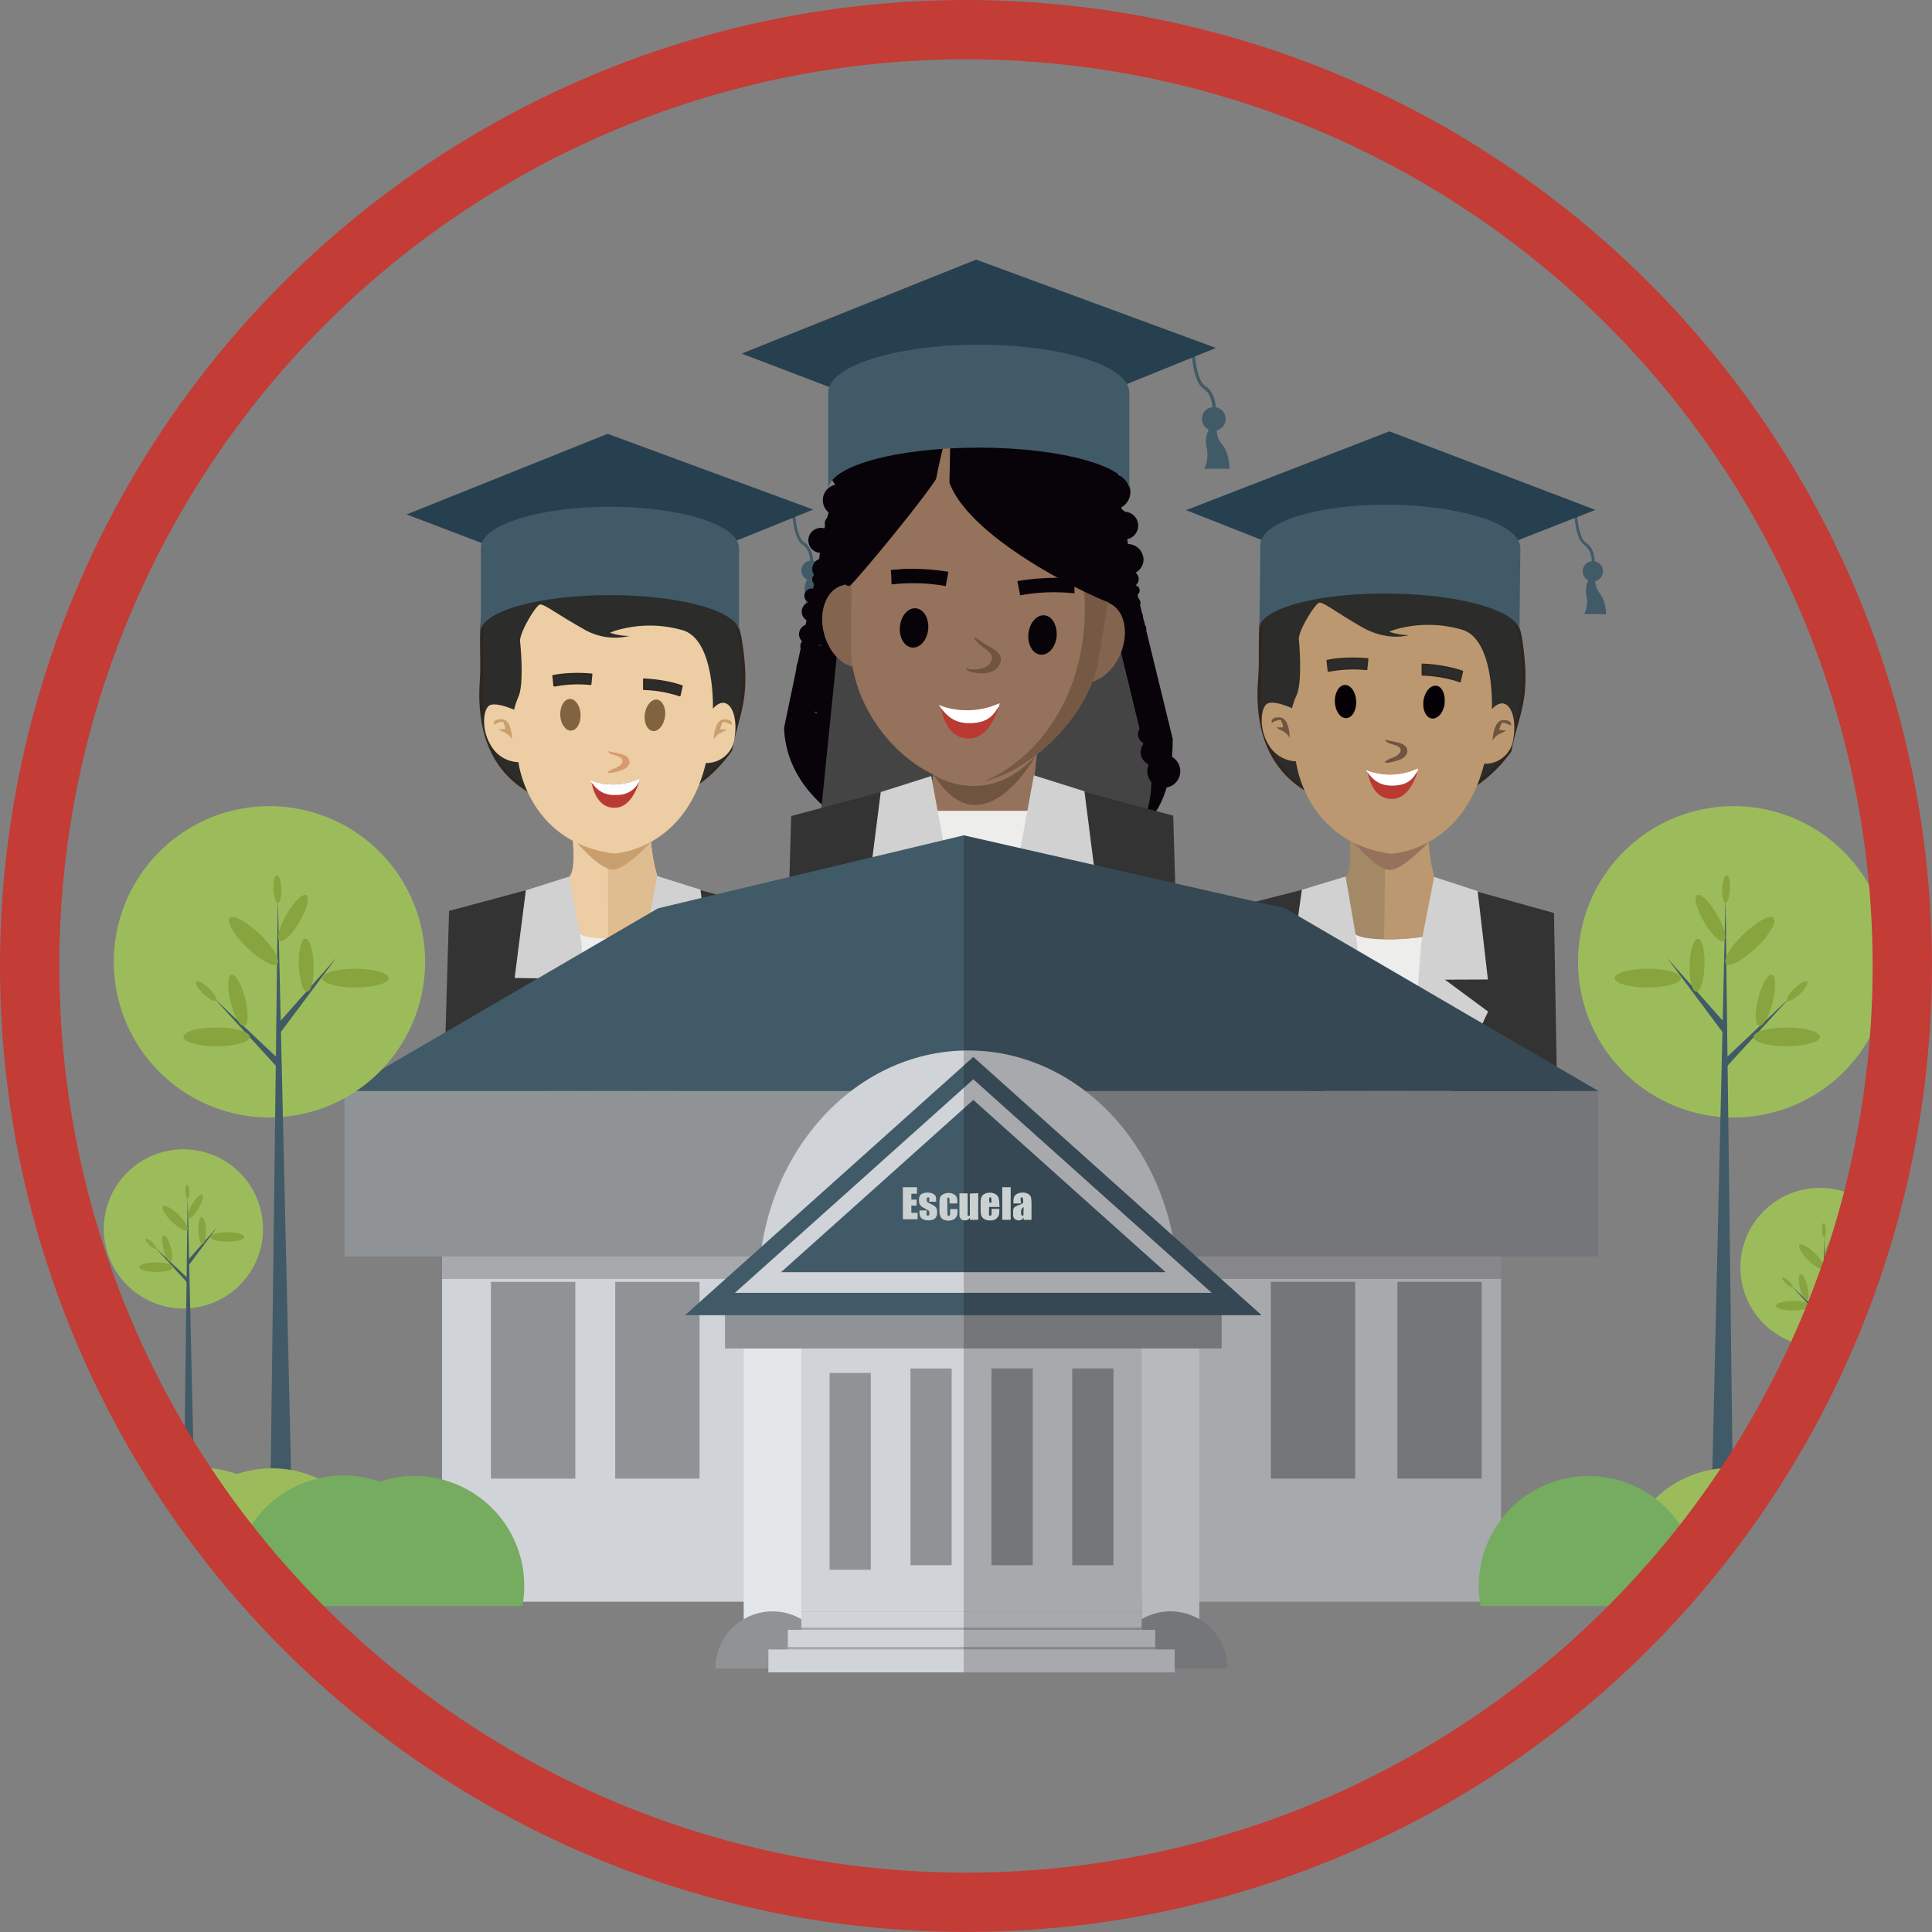 <svg id="Capa_1" data-name="Capa 1" xmlns="http://www.w3.org/2000/svg" xmlns:xlink="http://www.w3.org/1999/xlink" viewBox="0 0 325.81 325.81"><rect x="0" y="0" width="325.81" height="325.81" fill="#808080" stroke="none"/><defs><style>.cls-1,.cls-38{fill:none;}.cls-2{clip-path:url(#clip-path);}.cls-17,.cls-3{fill:#2c2c2b;stroke:#2f2620;}.cls-3,.cls-38{stroke-miterlimit:10;}.cls-3{stroke-width:0.57px;}.cls-10,.cls-18,.cls-19,.cls-20,.cls-3,.cls-4,.cls-5,.cls-6,.cls-7,.cls-8,.cls-9{fill-rule:evenodd;}.cls-4{fill:#ededec;}.cls-5{fill:#333;}.cls-6{fill:#a48966;}.cls-7{fill:#bb986f;}.cls-26,.cls-8{fill:#95725b;}.cls-14,.cls-9{fill:#6f5440;}.cls-10{fill:#d1d1d1;}.cls-11{fill:#415a67;}.cls-12{fill:#27404f;}.cls-13{fill:#040006;}.cls-15{fill:#ba3a33;}.cls-16{fill:#fff;}.cls-17{stroke-linecap:round;stroke-linejoin:round;stroke-width:0.25px;}.cls-18{fill:#edcda4;}.cls-19{fill:#dfbd90;}.cls-20{fill:#c99f6d;}.cls-21{fill:#82633f;}.cls-22{fill:#d69a6d;}.cls-23,.cls-31{fill:#070308;}.cls-24{fill:#444;}.cls-25{fill:#f4ece1;}.cls-27{fill:#83644f;}.cls-28{fill:#b38b4b;}.cls-29{fill:#755944;}.cls-30{fill:#d0d3d7;}.cls-31{opacity:0.2;}.cls-32{fill:#909396;}.cls-33{fill:#e4e7e9;}.cls-34{fill:#cad1d0;}.cls-35{fill:#9cbc5c;}.cls-36{fill:#87a43e;}.cls-37{fill:#75ac60;}.cls-38{stroke:#c33c35;stroke-width:10px;}</style><clipPath id="clip-path" transform="translate(-97.81 -13.05)"><circle class="cls-1" cx="260.71" cy="175.96" r="157.9"/></clipPath></defs><title>educacion</title><g class="cls-2"><g id="Student"><path class="cls-3" d="M352.4,139.69c-4.9,6.74-11.92,9.84-20.88,9.73-14.76-.16-22.44-7.8-21.25-22,.61-7.13-2-18.09,8.59-17.84-.1-6,4.41-5.12,16.09-5.38s18.38,10.67,19.29,16.72c1.56,10.33-.61,12.35-1.84,18.76Z" transform="translate(-97.81 -13.05)"/><polygon class="cls-4" points="223.19 184.14 244.49 184.38 248 153.12 222.94 152.83 223.19 184.14"/><polygon class="cls-5" points="249.06 150.34 262.06 153.97 262.59 184.08 237.74 184.3 242.19 165.63 249.06 150.34"/><polygon class="cls-5" points="219.54 150.06 206.47 153.41 205.25 183.48 230.2 184.22 226.23 165.58 219.54 150.06"/><path class="cls-6" d="M325.35,154.13s.63,5.68-.63,6.73c0,0,.5,7.54,1.21,9.29s8.59,1.43,12,.85c0,0,1.81-9.25,1.69-10.06a31,31,0,0,1-1-6.08l-4.89-.42Z" transform="translate(-97.81 -13.05)"/><path class="cls-7" d="M331.22,171.45A41.07,41.07,0,0,0,338,171s1.81-9.25,1.69-10.06a28.38,28.38,0,0,1-.93-5.83l-5-.67-2.32-.09Z" transform="translate(-97.81 -13.05)"/><path class="cls-8" d="M326.18,155.19s4,4.82,6.19,4.57,6.35-4.65,6.35-4.65l-3.53-1-7.24-.46Z" transform="translate(-97.81 -13.05)"/><path class="cls-7" d="M316.35,141.38s1.46,13.64,16,15.64c0,0,12-.29,15.75-15.17a4.79,4.79,0,0,0,4.92-4.21c.75-4.41-1.16-7.68-3.62-5,0,0,.51-11.62-4.94-13.37a20.24,20.24,0,0,0-11.57,0l-.82.31a10.58,10.58,0,0,0,3.3.58s-3.53,1.15-7.95-1.39-6.44-4.23-7.14-4.08-3.58,4.78-3.43,6.24.52,7.08-.31,9.18a13.19,13.19,0,0,0-.84,2.37s-3.21-1.47-4.25-.72-1.4,4.23.36,7a5.62,5.62,0,0,0,4.49,2.68Z" transform="translate(-97.81 -13.05)"/><path class="cls-9" d="M349.52,137.89s.09-3.32,1.75-3.39,1.34.93,1.34.93-1.21-.71-1.59-.42c-.07.32-.53,1.12-.24,1.15s1,.05,1,.05a2.65,2.65,0,0,1-.92.53,2.66,2.66,0,0,0-1.32,1.15Z" transform="translate(-97.81 -13.05)"/><path class="cls-9" d="M315.3,137.45s0-3.32-1.67-3.42-1.36.91-1.36.91,1.22-.7,1.6-.4c.06.33.5,1.15.21,1.17s-1,0-1,0a2.62,2.62,0,0,0,.91.55,2.77,2.77,0,0,1,1.28,1.18Z" transform="translate(-97.81 -13.05)"/><polygon class="cls-10" points="226.92 147.81 219.54 150.06 217.47 164.92 223.1 165.06 224.72 165.11 217.31 170.32 223.4 184.14 230.2 184.22 228.85 159.03 226.92 147.81"/><polygon class="cls-10" points="241.85 147.88 249.19 150.28 250.92 165.18 243.67 165.21 250.95 170.59 244.49 184.38 237.74 184.3 239.68 159.04 241.85 147.88"/><g id="Hat"><path class="cls-11" d="M368.65,116.64a6.24,6.24,0,0,0-1.09-3.6,3.12,3.12,0,0,1-.71-2,1.71,1.71,0,1,0-1.17-.12,3.75,3.75,0,0,0-.35,2.49,5,5,0,0,1-.35,3.19Z" transform="translate(-97.81 -13.05)"/><path class="cls-11" d="M366.73,108.34l-.46,0s.19-2.41-1.31-3.4c-1.71-1.13-1.73-6.45-1.73-6.67h.46c0,1.46.28,5.45,1.53,6.28C367,105.65,366.74,108.23,366.73,108.34Z" transform="translate(-97.81 -13.05)"/><polygon class="cls-12" points="234.38 99.58 200.02 86.03 234.31 72.74 269.05 85.99 234.38 99.58"/><path class="cls-11" d="M310.21,119.19v0Z" transform="translate(-97.81 -13.05)"/><path class="cls-11" d="M354.18,105.39c0-3.85-9.73-7.08-21.83-7.22s-21.94,2.87-22,6.73c0,0,0,.07,0,.11h0l-.15,14.07c0-3.41,9.87-6.06,22-5.93s21.88,3,21.84,6.43a.31.31,0,0,1,0,.1h0v.6h0l.16-14.77h0S354.18,105.43,354.18,105.39Z" transform="translate(-97.81 -13.05)"/></g></g><path class="cls-13" d="M322.92,131.45c.07,1.55.94,2.76,1.93,2.71s1.74-1.33,1.67-2.88-.94-2.76-1.93-2.72S322.85,129.9,322.92,131.45Z" transform="translate(-97.81 -13.05)"/><path class="cls-13" d="M337.86,131.22c-.2,1.53.43,2.88,1.41,3s2-1,2.16-2.53-.42-2.88-1.4-3S338.07,129.68,337.86,131.22Z" transform="translate(-97.81 -13.05)"/><path class="cls-14" d="M331.37,137.8l2.07.44c1,.22,1.95.75,1.64,1.84a2.11,2.11,0,0,1-1,1c-.88.38-2.48.76-2.77.51.65-.67,1.25-.6,2-1.07a1.79,1.79,0,0,0,.68-.76c.14-.49-.25-.8-.78-1S331.6,138.39,331.37,137.8Z" transform="translate(-97.81 -13.05)"/><path class="cls-15" d="M332.35,143.68a11.22,11.22,0,0,1-3.92-.67h-.05c.75,3.88,2.56,4.88,4.41,4.76,3.12-.21,4.23-5.14,4.23-5.14h-.08A11.41,11.41,0,0,1,332.35,143.68Z" transform="translate(-97.81 -13.05)"/><path class="cls-16" d="M332.35,143.68a11.34,11.34,0,0,1-4.11-.74h-.08c1.13,1.55,2.26,2.8,5,2.57,2.46-.19,3-1.42,3.73-2.42.07-.28.1-.45.1-.45h-.09A11.35,11.35,0,0,1,332.35,143.68Z" transform="translate(-97.81 -13.05)"/><path class="cls-17" d="M321.73,124.44l0,.57-.09-.57h0l.1,0h0l.37-.08h0c.32-.06.76-.13,1.34-.19h0a27.93,27.93,0,0,1,5,0h0l-.18,1.77a21.68,21.68,0,0,0-6.23.25h0l-.22,0h0l-.18-1.76Z" transform="translate(-97.81 -13.05)"/><path class="cls-17" d="M344.38,126.24l-.12.55.16-.54h0l-.09,0h0l-.36-.13h0c-.31-.1-.74-.23-1.3-.36h0a26.43,26.43,0,0,0-5-.68h0l0,1.78a22.13,22.13,0,0,1,6.15,1.06h0l.21.08h0l.39-1.72Z" transform="translate(-97.81 -13.05)"/><g id="Student-2" data-name="Student"><path class="cls-3" d="M221,139.53c-4.79,6.75-11.72,9.9-20.63,9.9-14.67,0-22.38-7.5-21.36-21.6.53-7.09-2.22-18,8.33-17.83-.16-5.93,4.32-5.13,15.93-5.52s18.38,10.39,19.35,16.39c1.66,10.25-.47,12.27-1.62,18.66Z" transform="translate(-97.81 -13.05)"/><polygon class="cls-4" points="92.7 183.96 113.85 183.96 116.98 152.86 92.08 152.86 92.7 183.96"/><polygon class="cls-5" points="118.02 150.09 130.96 153.55 131.83 183.46 107.14 183.96 111.35 165.36 118.02 150.09"/><polygon class="cls-5" points="88.68 150.14 75.73 153.61 74.86 183.51 99.65 183.96 95.49 165.48 88.68 150.14"/><path class="cls-18" d="M194.34,154.18s.68,5.64-.55,6.7c0,0,.57,7.48,1.3,9.21s8.55,1.32,12,.71c0,0,1.69-9.22,1.57-10a30.39,30.39,0,0,1-1.09-6l-4.87-.37Z" transform="translate(-97.81 -13.05)"/><path class="cls-19" d="M200.36,171.32a39.69,39.69,0,0,0,6.69-.52s1.69-9.22,1.57-10a28.15,28.15,0,0,1-1-5.77l-5-.62-2.3-.06Z" transform="translate(-97.81 -13.05)"/><path class="cls-20" d="M195.17,155.23s4,4.73,6.2,4.47,6.25-4.69,6.25-4.69l-3.51-1-7.2-.36Z" transform="translate(-97.81 -13.05)"/><path class="cls-18" d="M185.24,141.61s1.61,13.54,16.13,15.37c0,0,11.94-.43,15.48-15.26a4.76,4.76,0,0,0,4.84-4.23c.7-4.4-1.25-7.63-3.66-4.93,0,0,.38-11.56-5.06-13.22a20.08,20.08,0,0,0-11.49.1l-.81.32a10.83,10.83,0,0,0,3.28.54A10.42,10.42,0,0,1,196,119c-4.4-2.47-6.45-4.14-7.14-4s-3.5,4.79-3.34,6.25.59,7-.21,9.12a13.25,13.25,0,0,0-.8,2.37s-3.21-1.43-4.23-.68-1.34,4.22.44,6.91a5.54,5.54,0,0,0,4.48,2.61Z" transform="translate(-97.81 -13.05)"/><path class="cls-20" d="M218.17,137.78s.05-3.31,1.69-3.4,1.35.92,1.35.92-1.22-.69-1.6-.4c-.05.31-.5,1.12-.21,1.14s1,0,1,0a2.9,2.9,0,0,1-.92.54,2.59,2.59,0,0,0-1.29,1.16Z" transform="translate(-97.81 -13.05)"/><path class="cls-20" d="M184.16,137.72s0-3.3-1.69-3.37-1.35.91-1.35.91,1.21-.7,1.59-.41c.06.32.51,1.13.22,1.15s-1,0-1,0a2.65,2.65,0,0,0,.92.54,2.73,2.73,0,0,1,1.28,1.15Z" transform="translate(-97.81 -13.05)"/><polygon class="cls-10" points="95.98 147.83 88.68 150.14 86.79 164.92 92.39 165.01 93.99 165.03 86.69 170.3 92.9 183.96 99.65 183.96 98.03 158.95 95.98 147.83"/><polygon class="cls-10" points="110.82 147.73 118.13 150.03 120.02 164.81 112.81 164.92 120.12 170.19 113.85 183.96 107.14 183.96 108.78 158.84 110.82 147.73"/><g id="Hat-2" data-name="Hat"><path class="cls-11" d="M236.93,116.45a6.22,6.22,0,0,0-1.12-3.56,3.1,3.1,0,0,1-.73-2,1.68,1.68,0,1,0-1.17-.1,3.77,3.77,0,0,0-.32,2.47,4.93,4.93,0,0,1-.31,3.18Z" transform="translate(-97.81 -13.05)"/><path class="cls-11" d="M234.93,108.23l-.46,0s.16-2.4-1.34-3.36c-1.71-1.11-1.8-6.39-1.8-6.61h.47c0,1.46.34,5.42,1.59,6.23C235.12,105.55,234.94,108.12,234.93,108.23Z" transform="translate(-97.81 -13.05)"/><polygon class="cls-12" points="102.85 99.82 68.57 86.75 102.47 73.16 137.14 85.93 102.85 99.82"/><path class="cls-11" d="M178.9,119.64v0Z" transform="translate(-97.81 -13.05)"/><path class="cls-11" d="M222.43,105.44c0-3.83-9.75-6.93-21.77-6.93s-21.76,3.1-21.76,6.93v.11h0v14c0-3.39,9.74-6.14,21.76-6.14s21.77,2.75,21.77,6.14c0,0,0,.07,0,.11h0v.58h0V105.55h0S222.43,105.48,222.43,105.44Z" transform="translate(-97.81 -13.05)"/></g></g><path class="cls-21" d="M192.29,133.68c.07,1.47.89,2.63,1.84,2.58s1.66-1.27,1.59-2.75-.89-2.64-1.84-2.59S192.22,132.2,192.29,133.68Z" transform="translate(-97.81 -13.05)"/><path class="cls-21" d="M206.55,133.45c-.2,1.46.4,2.75,1.35,2.88s1.86-1,2.06-2.42-.4-2.75-1.34-2.88S206.75,132,206.55,133.45Z" transform="translate(-97.81 -13.05)"/><path class="cls-22" d="M200.35,139.74l2,.41c.92.21,1.86.72,1.56,1.76a2,2,0,0,1-1,.92c-.84.36-2.37.72-2.65.48.63-.63,1.2-.57,1.86-1a1.58,1.58,0,0,0,.65-.73c.14-.47-.23-.77-.74-1S200.57,140.3,200.35,139.74Z" transform="translate(-97.81 -13.05)"/><path class="cls-15" d="M201.28,145.35a10.64,10.64,0,0,1-3.73-.64h-.05c.72,3.72,2.44,4.67,4.2,4.55,3-.2,4.05-4.91,4.05-4.91h-.09A10.64,10.64,0,0,1,201.28,145.35Z" transform="translate(-97.81 -13.05)"/><path class="cls-16" d="M201.28,145.35a10.81,10.81,0,0,1-3.92-.71h-.08c1.08,1.48,2.16,2.67,4.79,2.46a4,4,0,0,0,3.56-2.32c.07-.26.1-.42.1-.42h-.09A10.74,10.74,0,0,1,201.28,145.35Z" transform="translate(-97.81 -13.05)"/><path class="cls-17" d="M191.15,127l0,.55-.08-.54h0l.1,0h0l.35-.07h0c.3-.06.73-.12,1.28-.18h0a25.44,25.44,0,0,1,4.79,0h0l-.17,1.69a20.37,20.37,0,0,0-5.95.24h0l-.22,0h0l-.16-1.68Z" transform="translate(-97.81 -13.05)"/><path class="cls-17" d="M212.77,128.7l-.12.53.16-.52h0l-.09,0h0l-.34-.12h0c-.29-.09-.7-.22-1.25-.35h0a26,26,0,0,0-4.75-.65h0l0,1.7a20.86,20.86,0,0,1,5.86,1h0l.21.07h0l.37-1.64Z" transform="translate(-97.81 -13.05)"/><path class="cls-23" d="M295.58,137.69c-.09,19.91-13,19.13-30.55,19.06l-7,.39c-8.15.38-27.42-6.28-28-21.34l5.85-28c2.47-20.46,10.84-19.42,28.36-19.35l1.57-.32c17.52.07,20,1.18,23.23,22.74Z" transform="translate(-97.81 -13.05)"/><path class="cls-24" d="M292,144.26c-.07,16.8-14.94,12.22-29.72,12.16h-5.94c-6.89.32-20.71,17.47-21.21,4.76l4.93-48.77C242.19,95.14,249.25,96,264,96.08l1.33-.27c14.78.06,16.89,1,19.58,19.19Z" transform="translate(-97.81 -13.05)"/><path class="cls-25" d="M235.68,133.35a1.19,1.19,0,0,0-.55-.28A2.59,2.59,0,0,0,235.68,133.35Z" transform="translate(-97.81 -13.05)"/><path class="cls-26" d="M254,151.25c.45,1.43,7.58,1.83,7.58,1.83,4.53.56,9.85,1.18,9.73-.06l1.85-17.37c.51-4.08-2.75-7.85-7.27-8.41h0c-4.51-.55-8.6,2.31-9.11,6.39Z" transform="translate(-97.81 -13.05)"/><path class="cls-23" d="M235.24,125.65a1.56,1.56,0,1,1-1.56-1.55A1.56,1.56,0,0,1,235.24,125.65Z" transform="translate(-97.81 -13.05)"/><path class="cls-23" d="M235.9,128.1a1.56,1.56,0,0,1-3.11,0,1.56,1.56,0,1,1,3.11,0Z" transform="translate(-97.81 -13.05)"/><path class="cls-23" d="M236.13,131.21a2,2,0,1,1-2-2A2,2,0,0,1,236.13,131.21Z" transform="translate(-97.81 -13.05)"/><path class="cls-23" d="M234.79,134.66a1.89,1.89,0,1,1-1.89-1.89A1.89,1.89,0,0,1,234.79,134.66Z" transform="translate(-97.81 -13.05)"/><path class="cls-23" d="M235.24,139.22a2,2,0,1,1-2-2A2,2,0,0,1,235.24,139.22Z" transform="translate(-97.81 -13.05)"/><polygon class="cls-4" points="153.21 173.01 177.89 173.01 181.54 136.74 152.5 136.74 153.21 173.01"/><polygon class="cls-5" points="182.75 133.51 197.85 137.55 198.86 172.42 170.07 173.01 174.98 151.32 182.75 133.51"/><polygon class="cls-5" points="148.53 133.57 133.43 137.62 132.41 172.49 161.32 173.01 156.48 151.46 148.53 133.57"/><polygon class="cls-10" points="157.04 130.87 148.53 133.57 146.33 150.81 152.85 150.91 154.73 150.94 146.21 157.08 153.45 173.01 161.32 173.01 159.43 143.84 157.04 130.87"/><polygon class="cls-10" points="174.35 130.75 182.88 133.44 185.08 150.68 176.68 150.81 185.19 156.95 177.89 173.01 170.07 173.01 171.97 143.72 174.35 130.75"/><path class="cls-9" d="M255.33,143.77s8.82,5.8,17.13-3.27C272.46,140.5,263.52,156.75,255.33,143.77Z" transform="translate(-97.81 -13.05)"/><path class="cls-27" d="M277.37,119.4c-1.56,3.63-.7,7.45,1.9,8.53s6-1,7.5-4.62.68-7.45-1.91-8.53S278.91,115.77,277.37,119.4Z" transform="translate(-97.81 -13.05)"/><path class="cls-23" d="M291.13,119.07a.87.87,0,1,1-.87-.87A.87.87,0,0,1,291.13,119.07Z" transform="translate(-97.81 -13.05)"/><path class="cls-23" d="M291,123a.7.7,0,1,1-.7-.69A.7.7,0,0,1,291,123Z" transform="translate(-97.81 -13.05)"/><path class="cls-23" d="M291.35,124.12a.8.8,0,0,1-.8.8.8.8,0,1,1,0-1.6A.8.8,0,0,1,291.35,124.12Z" transform="translate(-97.81 -13.05)"/><path class="cls-23" d="M291.41,125.68a1,1,0,1,1-1-1A1,1,0,0,1,291.41,125.68Z" transform="translate(-97.81 -13.05)"/><path class="cls-23" d="M291.85,126.9a.81.81,0,1,1-.81-.81A.81.81,0,0,1,291.85,126.9Z" transform="translate(-97.81 -13.05)"/><path class="cls-23" d="M291.57,128.46a.81.81,0,1,1-.8-.81A.81.81,0,0,1,291.57,128.46Z" transform="translate(-97.81 -13.05)"/><path class="cls-23" d="M292.46,130.63a1.09,1.09,0,1,1-1.08-1.08A1.08,1.08,0,0,1,292.46,130.63Z" transform="translate(-97.81 -13.05)"/><path class="cls-23" d="M294.4,133.55a2.34,2.34,0,1,1-2.33-2.34A2.33,2.33,0,0,1,294.4,133.55Z" transform="translate(-97.81 -13.05)"/><path class="cls-23" d="M293.07,136.89a1.67,1.67,0,1,1-1.66-1.68A1.67,1.67,0,0,1,293.07,136.89Z" transform="translate(-97.81 -13.05)"/><path class="cls-23" d="M294.63,139.89a2.23,2.23,0,1,1-2.23-2.23A2.22,2.22,0,0,1,294.63,139.89Z" transform="translate(-97.81 -13.05)"/><path class="cls-23" d="M296.85,143.11a2.78,2.78,0,1,1-2.77-2.78A2.77,2.77,0,0,1,296.85,143.11Z" transform="translate(-97.81 -13.05)"/><path class="cls-25" d="M236.41,121.77a6.64,6.64,0,0,0-.63.21A2,2,0,0,0,236.41,121.77Z" transform="translate(-97.81 -13.05)"/><path class="cls-28" d="M241.94,109.82a7.35,7.35,0,0,1,.51-1A4.17,4.17,0,0,1,241.94,109.82Z" transform="translate(-97.81 -13.05)"/><path class="cls-27" d="M246.66,117.31c1,3.81-.36,7.48-3.1,8.2s-5.75-1.76-6.77-5.56.37-7.47,3.1-8.19S245.65,113.52,246.66,117.31Z" transform="translate(-97.81 -13.05)"/><path class="cls-26" d="M282.73,125.6c-2.5,10.39-14.37,20.08-22.16,19.43h0c-7.53-.11-18-9.27-19.22-21.21l.09-24.89c.8-11.71,10.63-17.2,22.2-16.41h0c11.57.79,23.76,8.24,23,20Z" transform="translate(-97.81 -13.05)"/><path class="cls-29" d="M265.07,82.66a12.5,12.5,0,0,1,1.23,6.26c0,.1,0,.2,0,.3a7.25,7.25,0,0,1,.75.47c6.09,4.35,10.58,9.78,12.57,17.13a36.76,36.76,0,0,1,.1,17.75c-1.93,8.65-7.89,16.9-15.9,20.2,7.5-1.63,16.78-10.13,19-19.17l3.87-23.13C287.36,91.24,276.2,83.94,265.07,82.66Z" transform="translate(-97.81 -13.05)"/><path class="cls-23" d="M253.94,93.27l33.65,9.84c-.23-11.09-11-21.19-24.12-21.8s-24.36,7.22-25.78,18.38Z" transform="translate(-97.81 -13.05)"/><path class="cls-23" d="M254.34,119.17c-.18,1.83-1.38,3.21-2.71,3.08s-2.24-1.71-2.06-3.54,1.39-3.21,2.7-3.08S254.52,117.34,254.34,119.17Z" transform="translate(-97.81 -13.05)"/><path class="cls-23" d="M276,120.37c-.18,1.83-1.38,3.2-2.71,3.08s-2.24-1.72-2.05-3.55,1.39-3.2,2.71-3.08S276.13,118.54,276,120.37Z" transform="translate(-97.81 -13.05)"/><path class="cls-23" d="M248.11,109.16l0,.8-.08-.79h.17l.53-.07h0c.46,0,1.09-.1,1.91-.13h0a41.47,41.47,0,0,1,7.1.5h0l-.44,2.42a31,31,0,0,0-8.83-.31h0a2.13,2.13,0,0,1-.32,0h0l-.06-2.44Z" transform="translate(-97.81 -13.05)"/><path class="cls-23" d="M279,110.66v.79l.06-.79h0l-.14,0h0l-.53-.06h0c-.45,0-1.1-.09-1.92-.11h0a40.7,40.7,0,0,0-7.09.56h0l.47,2.4a31.44,31.44,0,0,1,8.83-.37h0a1.48,1.48,0,0,0,.33,0h0l0-2.44Z" transform="translate(-97.81 -13.05)"/><path class="cls-23" d="M257.79,94.07c3.36,10.46,27.06,21,27.75,20.78,1.53-.43,1.59-2.39,1.59-2.39s.79-9.87-.11-12.8S255.86,88,257.79,94.07Z" transform="translate(-97.81 -13.05)"/><path class="cls-23" d="M238.49,109.13s1.75,3.26,2.67,2.66,14.24-16.7,15-18.86c1.9-5.49,4.43-6.86,4.43-6.86s-14.52,3.35-16.88,5.62S239.1,106.75,238.49,109.13Z" transform="translate(-97.81 -13.05)"/><path class="cls-26" d="M258.13,83c-.05.72-2.16,8.34-3,13.78,0,0,2.71,0,2.75-.56S258.13,83,258.13,83Z" transform="translate(-97.81 -13.05)"/><path class="cls-14" d="M265,122.29c-1.56-.92-2.43-1.55-2.48-1.58-.21-.09-.32-.23-.48-.08a6.87,6.87,0,0,0,1.87,1.79c1.09.86,1.55,1.38.91,2.37s-2.05,1.41-4.11,1a.47.47,0,0,0,.16.25c.75.56,4.38,1.2,5.44-.8C267,123.94,266.4,123.13,265,122.29Z" transform="translate(-97.81 -13.05)"/><path class="cls-23" d="M275.72,83.06a1.89,1.89,0,1,1-1.89-1.9A1.89,1.89,0,0,1,275.72,83.06Z" transform="translate(-97.81 -13.05)"/><path class="cls-23" d="M276,82.05a2.89,2.89,0,1,1-2.9-2.9A2.89,2.89,0,0,1,276,82.05Z" transform="translate(-97.81 -13.05)"/><path class="cls-23" d="M272.61,82.27a2.23,2.23,0,1,1-2.23-2.22A2.22,2.22,0,0,1,272.61,82.27Z" transform="translate(-97.81 -13.05)"/><path class="cls-23" d="M269.05,81.83a2.68,2.68,0,1,1-2.67-2.68A2.67,2.67,0,0,1,269.05,81.83Z" transform="translate(-97.81 -13.05)"/><path class="cls-23" d="M264.6,81.38a2.45,2.45,0,1,1-2.45-2.44A2.46,2.46,0,0,1,264.6,81.38Z" transform="translate(-97.81 -13.05)"/><path class="cls-23" d="M261,82.16a2.11,2.11,0,1,1-2.1-2.11A2.12,2.12,0,0,1,261,82.16Z" transform="translate(-97.81 -13.05)"/><path class="cls-23" d="M257.26,82.5a2,2,0,1,1-2-2A2,2,0,0,1,257.26,82.5Z" transform="translate(-97.81 -13.05)"/><path class="cls-23" d="M253.7,83.61a1.34,1.34,0,0,1-1.34,1.33,1.34,1.34,0,0,1,0-2.67A1.34,1.34,0,0,1,253.7,83.61Z" transform="translate(-97.81 -13.05)"/><path class="cls-23" d="M251,85.39a1.79,1.79,0,1,1-1.79-1.78A1.78,1.78,0,0,1,251,85.39Z" transform="translate(-97.81 -13.05)"/><path class="cls-23" d="M249,86.72a2.23,2.23,0,1,1-2.22-2.23A2.23,2.23,0,0,1,249,86.72Z" transform="translate(-97.81 -13.05)"/><path class="cls-23" d="M246.36,88.28a2.67,2.67,0,1,1-2.67-2.67A2.68,2.68,0,0,1,246.36,88.28Z" transform="translate(-97.81 -13.05)"/><path class="cls-23" d="M243.47,92.84a2.78,2.78,0,1,1-2.78-2.78A2.78,2.78,0,0,1,243.47,92.84Z" transform="translate(-97.81 -13.05)"/><path class="cls-23" d="M241.91,97.4a2.67,2.67,0,1,1-2.67-2.67A2.67,2.67,0,0,1,241.91,97.4Z" transform="translate(-97.81 -13.05)"/><path class="cls-23" d="M239.46,101.3a1.22,1.22,0,0,1-1.22,1.22,1.23,1.23,0,1,1,0-2.45A1.22,1.22,0,0,1,239.46,101.3Z" transform="translate(-97.81 -13.05)"/><path class="cls-23" d="M238.35,104.18a2.11,2.11,0,1,1-2.11-2.11A2.11,2.11,0,0,1,238.35,104.18Z" transform="translate(-97.81 -13.05)"/><path class="cls-23" d="M238.35,109a1.78,1.78,0,1,1-1.78-1.78A1.78,1.78,0,0,1,238.35,109Z" transform="translate(-97.81 -13.05)"/><path class="cls-23" d="M237,110.75a1.11,1.11,0,1,1-1.11-1.12A1.11,1.11,0,0,1,237,110.75Z" transform="translate(-97.81 -13.05)"/><path class="cls-23" d="M235.9,113.53a1.22,1.22,0,1,1-1.22-1.23A1.22,1.22,0,0,1,235.9,113.53Z" transform="translate(-97.81 -13.05)"/><path class="cls-23" d="M236.35,116.2a1.67,1.67,0,1,1-1.67-1.67A1.66,1.66,0,0,1,236.35,116.2Z" transform="translate(-97.81 -13.05)"/><path class="cls-23" d="M235.9,120a1.67,1.67,0,1,1-1.66-1.67A1.66,1.66,0,0,1,235.9,120Z" transform="translate(-97.81 -13.05)"/><path class="cls-23" d="M235.24,122a1.23,1.23,0,1,1-1.22-1.22A1.22,1.22,0,0,1,235.24,122Z" transform="translate(-97.81 -13.05)"/><path class="cls-23" d="M290.65,107.57a2.56,2.56,0,1,1-2.55-2.77A2.67,2.67,0,0,1,290.65,107.57Z" transform="translate(-97.81 -13.05)"/><path class="cls-23" d="M289.84,110.79a1.42,1.42,0,1,1-1.43-1.54A1.49,1.49,0,0,1,289.84,110.79Z" transform="translate(-97.81 -13.05)"/><path class="cls-23" d="M290,112.61a.87.87,0,1,1-.87-.86A.87.87,0,0,1,290,112.61Z" transform="translate(-97.81 -13.05)"/><path class="cls-23" d="M290.13,114.72a1.09,1.09,0,1,1-1.09-1.08A1.09,1.09,0,0,1,290.13,114.72Z" transform="translate(-97.81 -13.05)"/><path class="cls-23" d="M290.52,116.92a1.06,1.06,0,1,1-1.06-1A1.06,1.06,0,0,1,290.52,116.92Z" transform="translate(-97.81 -13.05)"/><path class="cls-23" d="M290.85,118.36a1.11,1.11,0,1,1-2.22,0,1.11,1.11,0,1,1,2.22,0Z" transform="translate(-97.81 -13.05)"/><path class="cls-23" d="M290.56,120.34a1.14,1.14,0,1,1-1.13-1.14A1.13,1.13,0,0,1,290.56,120.34Z" transform="translate(-97.81 -13.05)"/><path class="cls-23" d="M290.68,121.87a.72.72,0,1,1-.72-.72A.72.72,0,0,1,290.68,121.87Z" transform="translate(-97.81 -13.05)"/><path class="cls-23" d="M289.75,101.68a2.34,2.34,0,1,1-2.33-2.33A2.33,2.33,0,0,1,289.75,101.68Z" transform="translate(-97.81 -13.05)"/><path class="cls-23" d="M288,100.62a1.89,1.89,0,1,1-1.9-1.89A1.9,1.9,0,0,1,288,100.62Z" transform="translate(-97.81 -13.05)"/><path class="cls-23" d="M288.44,96a3,3,0,1,1-3-3A3,3,0,0,1,288.44,96Z" transform="translate(-97.81 -13.05)"/><path class="cls-23" d="M286.57,93.66a3.11,3.11,0,1,1-3.7-2.41A3.11,3.11,0,0,1,286.57,93.66Z" transform="translate(-97.81 -13.05)"/><path class="cls-15" d="M261,132.83a13,13,0,0,1-4.54-.77h-.07c.87,4.51,3,5.67,5.11,5.52,3.62-.24,4.91-6,4.91-6h-.1A12.94,12.94,0,0,1,261,132.83Z" transform="translate(-97.81 -13.05)"/><path class="cls-16" d="M261,132.83a13.17,13.17,0,0,1-4.77-.85h-.09c1.31,1.79,2.62,3.23,5.8,3,2.86-.22,3.5-1.64,4.33-2.81a4.34,4.34,0,0,0,.12-.51h-.1A13.19,13.19,0,0,1,261,132.83Z" transform="translate(-97.81 -13.05)"/><g id="Hat-3" data-name="Hat"><path class="cls-11" d="M305.17,92.1s0-2.69-1.31-4.15a3.64,3.64,0,0,1-.85-2.32,2,2,0,1,0-1.35-.12,4.31,4.31,0,0,0-.38,2.88,5.75,5.75,0,0,1-.37,3.71Z" transform="translate(-97.81 -13.05)"/><path class="cls-11" d="M302.84,82.51l-.54,0s.19-2.8-1.55-3.93c-2-1.29-2.1-7.44-2.1-7.71h.54c0,1.7.39,6.32,1.85,7.25C303.06,79.38,302.85,82.38,302.84,82.51Z" transform="translate(-97.81 -13.05)"/><polygon class="cls-12" points="165.07 74.88 125.07 59.63 164.62 43.78 205.06 58.68 165.07 74.88"/><path class="cls-11" d="M237.49,95.82s0-.08,0-.13v.13Z" transform="translate(-97.81 -13.05)"/><path class="cls-11" d="M288.26,79.25c0-4.46-11.37-8.07-25.39-8.07s-25.39,3.61-25.39,8.07c0,0,0,.09,0,.14h0v16.3c0-4,11.37-7.15,25.39-7.15s25.39,3.2,25.39,7.15c0,0,0,.09,0,.13h0v.69h0V79.39h0S288.26,79.3,288.26,79.25Z" transform="translate(-97.81 -13.05)"/></g><rect class="cls-30" x="74.55" y="209.93" width="178.57" height="60.18"/><rect class="cls-31" x="74.55" y="187.8" width="178.57" height="27.88"/><polygon class="cls-11" points="162.52 140.87 216.71 153.18 269.58 184 163.84 184 58.1 184 110.96 153.18 162.52 140.87"/><rect class="cls-32" x="58.1" y="184" width="211.48" height="27.88"/><rect class="cls-30" x="131.71" y="226.25" width="63.12" height="42.24"/><rect class="cls-33" x="125.42" y="223.9" width="9.72" height="53.71" rx="2.28" ry="2.28"/><rect class="cls-33" x="192.53" y="223.9" width="9.72" height="53.71" rx="2.28" ry="2.28"/><path class="cls-32" d="M295.2,284.79a9.62,9.62,0,0,0-9.62,9.62h19.24A9.62,9.62,0,0,0,295.2,284.79Z" transform="translate(-97.81 -13.05)"/><rect class="cls-32" x="122.26" y="220.4" width="83.76" height="7.01"/><path class="cls-32" d="M228.09,284.79a9.62,9.62,0,0,0-9.62,9.62h19.24A9.62,9.62,0,0,0,228.09,284.79Z" transform="translate(-97.81 -13.05)"/><path class="cls-30" d="M261.08,190.2c-19.52,0-35.35,17.94-35.35,40.07h70.7C296.43,208.14,280.6,190.2,261.08,190.2Z" transform="translate(-97.81 -13.05)"/><rect class="cls-30" x="135.14" y="268.5" width="57.39" height="3.24"/><rect class="cls-30" x="135.14" y="271.74" width="57.39" height="3.24"/><rect class="cls-31" x="135.14" y="274.47" width="57.39" height="3.24"/><rect class="cls-30" x="132.86" y="274.85" width="61.95" height="3.5"/><rect class="cls-31" x="132.86" y="277.74" width="61.95" height="3.5"/><rect class="cls-30" x="129.58" y="278.16" width="68.52" height="3.87"/><rect class="cls-32" x="139.9" y="231.53" width="6.95" height="33.18"/><rect class="cls-32" x="82.79" y="216.17" width="14.23" height="33.18"/><rect class="cls-32" x="103.75" y="216.17" width="14.22" height="33.18"/><rect class="cls-32" x="235.65" y="216.17" width="14.22" height="33.18"/><rect class="cls-32" x="214.31" y="216.17" width="14.22" height="33.18"/><rect class="cls-32" x="153.54" y="230.78" width="6.95" height="33.18"/><rect class="cls-32" x="167.2" y="230.78" width="6.96" height="33.18"/><rect class="cls-32" x="180.82" y="230.78" width="6.95" height="33.18"/><polygon class="cls-11" points="164.14 178.24 188.45 200.02 212.75 221.79 164.14 221.79 115.53 221.79 139.84 200.02 164.14 178.24"/><polygon class="cls-30" points="164.14 182.01 184.24 200.02 204.34 218.02 164.14 218.02 123.94 218.02 144.04 200.02 164.14 182.01"/><polygon class="cls-11" points="164.14 185.49 180.35 200.02 196.57 214.54 164.14 214.54 131.71 214.54 147.93 200.02 164.14 185.49"/><path class="cls-31" d="M295.9,295.08v-.67h8.92a9.6,9.6,0,0,0-4.76-8.3v-2.94h50.87V224.94h16.45V197.06l-52.86-30.83-54.19-12.31V295.08Z" transform="translate(-97.81 -13.05)"/><path class="cls-34" d="M250.07,213.26h2.38v1.1h-.95v1h.89v1h-.89v1.22h1.05v1.09h-2.48Z" transform="translate(-97.81 -13.05)"/><path class="cls-34" d="M255.72,215.7h-1.21v-.25a1.12,1.12,0,0,0,0-.4c0-.05-.08-.08-.18-.08a.19.19,0,0,0-.17.08.37.37,0,0,0-.06.23,1.05,1.05,0,0,0,0,.3.52.52,0,0,0,.17.22,5.63,5.63,0,0,0,.6.33,2.16,2.16,0,0,1,.78.55,1.29,1.29,0,0,1,.19.75,1.78,1.78,0,0,1-.15.83,1,1,0,0,1-.47.44,2,2,0,0,1-.81.15,2.22,2.22,0,0,1-.9-.17,1,1,0,0,1-.5-.44,1.84,1.84,0,0,1-.14-.84v-.22h1.21v.29a2,2,0,0,0,0,.47.2.2,0,0,0,.19.11.22.22,0,0,0,.2-.08.5.5,0,0,0,.06-.3.7.7,0,0,0-.08-.41,6.85,6.85,0,0,0-.79-.48,1.73,1.73,0,0,1-.74-.62,1.45,1.45,0,0,1-.13-.65,1.66,1.66,0,0,1,.14-.8.92.92,0,0,1,.49-.4,2.05,2.05,0,0,1,.78-.14,2.18,2.18,0,0,1,.77.12,1.13,1.13,0,0,1,.48.3.81.81,0,0,1,.21.34,3.07,3.07,0,0,1,0,.5Z" transform="translate(-97.81 -13.05)"/><path class="cls-34" d="M259.23,216h-1.29v-.52a1,1,0,0,0-.05-.37.18.18,0,0,0-.16-.1.16.16,0,0,0-.16.09,1,1,0,0,0,0,.38v2.13a1.06,1.06,0,0,0,.05.36.22.22,0,0,0,.19.12.17.17,0,0,0,.18-.13,1.22,1.22,0,0,0,.06-.47v-.54h1.22a7.4,7.4,0,0,1,0,.81,1.35,1.35,0,0,1-.23.55,1.1,1.1,0,0,1-.5.43,1.76,1.76,0,0,1-.77.15,1.81,1.81,0,0,1-.91-.2,1.16,1.16,0,0,1-.49-.56,3,3,0,0,1-.13-1v-1.28a2.48,2.48,0,0,1,.11-.87,1.14,1.14,0,0,1,.49-.52,1.77,1.77,0,0,1,.92-.23,1.82,1.82,0,0,1,.92.23,1.08,1.08,0,0,1,.5.58A2.79,2.79,0,0,1,259.23,216Z" transform="translate(-97.81 -13.05)"/><path class="cls-34" d="M262.78,214.26v4.5h-1.4l0-.37a1,1,0,0,1-.35.34,1,1,0,0,1-.49.12,1.13,1.13,0,0,1-.51-.11.7.7,0,0,1-.3-.29,1.05,1.05,0,0,1-.12-.38c0-.13,0-.39,0-.77v-3H261v3.06a3.55,3.55,0,0,0,0,.63.16.16,0,0,0,.17.1c.11,0,.17,0,.19-.1a3.84,3.84,0,0,0,0-.66v-3Z" transform="translate(-97.81 -13.05)"/><path class="cls-34" d="M266.38,216.59H264.6v1a1,1,0,0,0,0,.39.17.17,0,0,0,.17.09.21.21,0,0,0,.21-.12,1.44,1.44,0,0,0,.05-.45v-.6h1.3v.33a2.79,2.79,0,0,1-.05.65,1.39,1.39,0,0,1-.25.48,1.23,1.23,0,0,1-.49.38,2,2,0,0,1-.75.13,2.24,2.24,0,0,1-.76-.13,1.24,1.24,0,0,1-.52-.34,1.37,1.37,0,0,1-.26-.49,3,3,0,0,1-.07-.76v-1.32a2.36,2.36,0,0,1,.16-.93,1,1,0,0,1,.53-.52,1.7,1.7,0,0,1,.83-.19,1.91,1.91,0,0,1,.95.22,1.23,1.23,0,0,1,.53.58,2.78,2.78,0,0,1,.15,1Zm-1.37-.73v-.33a1.38,1.38,0,0,0-.05-.46.14.14,0,0,0-.14-.1q-.15,0-.18.09a1.44,1.44,0,0,0,0,.47v.33Z" transform="translate(-97.81 -13.05)"/><path class="cls-34" d="M268.25,213.26v5.5h-1.42v-5.5Z" transform="translate(-97.81 -13.05)"/><path class="cls-34" d="M270,216h-1.29v-.3a2.16,2.16,0,0,1,.12-.81,1.11,1.11,0,0,1,.49-.5,1.87,1.87,0,0,1,.94-.22,1.85,1.85,0,0,1,1,.25,1,1,0,0,1,.43.61,9.1,9.1,0,0,1,.07,1.47v2.26h-1.33v-.4a1.08,1.08,0,0,1-.33.37.89.89,0,0,1-.47.12,1.1,1.1,0,0,1-.66-.21,1,1,0,0,1-.31-.88v-.37a1.12,1.12,0,0,1,.16-.69,2.27,2.27,0,0,1,.79-.43,2.17,2.17,0,0,0,.73-.36.93.93,0,0,0,0-.37,1.13,1.13,0,0,0-.06-.46.18.18,0,0,0-.17-.11c-.09,0-.15,0-.17.09a1.88,1.88,0,0,0,0,.47Zm.44.62a1,1,0,0,0-.38.4,1.45,1.45,0,0,0-.06.47,1.38,1.38,0,0,0,.05.46.19.19,0,0,0,.18.1.18.18,0,0,0,.17-.08,1.23,1.23,0,0,0,0-.42Z" transform="translate(-97.81 -13.05)"/><path class="cls-35" d="M416.43,175.26A26.25,26.25,0,1,1,390.18,149,26.25,26.25,0,0,1,416.43,175.26Z" transform="translate(-97.81 -13.05)"/><polygon class="cls-11" points="290.99 151.36 292.38 262.91 288.42 262.91 290.99 151.36"/><polygon class="cls-11" points="301.77 168.31 290.4 179.04 291.22 179.84 301.77 168.31"/><polygon class="cls-11" points="281.14 161.54 290.5 174.07 291.26 172.96 281.14 161.54"/><path class="cls-36" d="M381.3,178c0,.87-2.51,1.58-5.61,1.58s-5.6-.71-5.6-1.58,2.51-1.59,5.6-1.59S381.3,177.07,381.3,178Z" transform="translate(-97.81 -13.05)"/><path class="cls-36" d="M404.72,187.91c0,.87-2.51,1.58-5.61,1.58s-5.6-.71-5.6-1.58,2.51-1.59,5.6-1.59S404.72,187,404.72,187.91Z" transform="translate(-97.81 -13.05)"/><path class="cls-36" d="M396.62,177.41c.67.17.73,2.25.13,4.64s-1.64,4.21-2.31,4-.73-2.24-.13-4.64S395.94,177.24,396.62,177.41Z" transform="translate(-97.81 -13.05)"/><path class="cls-36" d="M402.58,178.6c.25.26-.31,1.19-1.25,2.08s-1.91,1.38-2.15,1.11.31-1.19,1.25-2.08S402.33,178.33,402.58,178.6Z" transform="translate(-97.81 -13.05)"/><path class="cls-36" d="M396.92,167.83c.61.63-.69,2.89-2.91,5s-4.5,3.41-5.11,2.78.68-2.88,2.9-5S396.31,167.21,396.92,167.83Z" transform="translate(-97.81 -13.05)"/><path class="cls-36" d="M384,164c.6-.35,2.1,1.09,3.34,3.23s1.77,4.15,1.17,4.5-2.1-1.09-3.35-3.23S383.37,164.32,384,164Z" transform="translate(-97.81 -13.05)"/><path class="cls-36" d="M384.15,171.35c.7,0,1.19,2.05,1.11,4.52s-.7,4.45-1.4,4.42-1.2-2-1.11-4.5S383.45,171.34,384.15,171.35Z" transform="translate(-97.81 -13.05)"/><path class="cls-36" d="M389,160.66c.36,0,.61,1.07.55,2.36s-.39,2.32-.75,2.3-.62-1.07-.56-2.36S388.61,160.64,389,160.66Z" transform="translate(-97.81 -13.05)"/><path class="cls-35" d="M423.36,282.55A12.73,12.73,0,0,0,411.74,275h-.25a6,6,0,0,0-5.19-4.26,18.52,18.52,0,0,0-34.72,11.79Z" transform="translate(-97.81 -13.05)"/><path class="cls-37" d="M399.29,283.89a12.73,12.73,0,0,0-11.62-7.54h-.25a6,6,0,0,0-5.19-4.25,18.52,18.52,0,0,0-34.72,11.79Z" transform="translate(-97.81 -13.05)"/><path class="cls-35" d="M117,175.26A26.25,26.25,0,1,0,143.28,149,26.25,26.25,0,0,0,117,175.26Z" transform="translate(-97.81 -13.05)"/><polygon class="cls-11" points="46.86 151.36 45.47 262.91 49.42 262.91 46.86 151.36"/><polygon class="cls-11" points="36.07 168.31 47.45 179.04 46.62 179.84 36.07 168.31"/><polygon class="cls-11" points="56.7 161.54 47.34 174.07 46.59 172.96 56.7 161.54"/><path class="cls-36" d="M152.16,178c0,.87,2.51,1.58,5.61,1.58s5.59-.71,5.59-1.58-2.51-1.59-5.59-1.59S152.16,177.07,152.16,178Z" transform="translate(-97.81 -13.05)"/><path class="cls-36" d="M128.74,187.91c0,.87,2.5,1.58,5.6,1.58s5.6-.71,5.6-1.58-2.5-1.59-5.6-1.59S128.74,187,128.74,187.91Z" transform="translate(-97.81 -13.05)"/><path class="cls-36" d="M136.84,177.41c-.67.17-.74,2.25-.14,4.64s1.64,4.21,2.32,4,.73-2.24.13-4.64S137.52,177.24,136.84,177.41Z" transform="translate(-97.81 -13.05)"/><path class="cls-36" d="M130.88,178.6c-.25.26.31,1.19,1.25,2.08s1.91,1.38,2.15,1.11-.31-1.19-1.25-2.08S131.13,178.33,130.88,178.6Z" transform="translate(-97.81 -13.05)"/><path class="cls-36" d="M136.54,167.83c-.61.63.69,2.89,2.9,5s4.51,3.41,5.12,2.78-.69-2.88-2.9-5S137.15,167.21,136.54,167.83Z" transform="translate(-97.81 -13.05)"/><path class="cls-36" d="M149.49,164c-.6-.35-2.1,1.09-3.35,3.23s-1.76,4.15-1.16,4.5,2.1-1.09,3.34-3.23S150.09,164.32,149.49,164Z" transform="translate(-97.81 -13.05)"/><path class="cls-36" d="M149.3,171.35c-.69,0-1.19,2.05-1.1,4.52s.7,4.45,1.4,4.42,1.19-2,1.11-4.5S150,171.34,149.3,171.35Z" transform="translate(-97.81 -13.05)"/><path class="cls-36" d="M144.49,160.66c-.37,0-.61,1.07-.56,2.36s.4,2.32.76,2.3.61-1.07.56-2.36S144.85,160.64,144.49,160.66Z" transform="translate(-97.81 -13.05)"/><path class="cls-35" d="M110.1,282.55A12.72,12.72,0,0,1,121.72,275H122a6,6,0,0,1,5.18-4.26,18.52,18.52,0,0,1,35,8.35,19.39,19.39,0,0,1-.32,3.44Z" transform="translate(-97.81 -13.05)"/><path class="cls-37" d="M134.17,283.89a12.73,12.73,0,0,1,11.62-7.54H146a6,6,0,0,1,5.18-4.25,18.52,18.52,0,0,1,34.72,11.79Z" transform="translate(-97.81 -13.05)"/><path class="cls-35" d="M115.32,220.28a13.42,13.42,0,1,0,13.42-13.41A13.42,13.42,0,0,0,115.32,220.28Z" transform="translate(-97.81 -13.05)"/><polygon class="cls-11" points="31.64 201.68 30.93 258.7 32.95 258.7 31.64 201.68"/><polygon class="cls-11" points="26.13 210.34 31.94 215.83 31.52 216.24 26.13 210.34"/><polygon class="cls-11" points="36.67 206.89 31.89 213.29 31.5 212.72 36.67 206.89"/><path class="cls-36" d="M133.28,221.65c0,.45,1.28.81,2.86.81s2.86-.36,2.86-.81-1.28-.81-2.86-.81S133.28,221.21,133.28,221.65Z" transform="translate(-97.81 -13.05)"/><path class="cls-36" d="M121.3,226.74c0,.45,1.28.81,2.87.81s2.86-.36,2.86-.81-1.28-.81-2.86-.81S121.3,226.3,121.3,226.74Z" transform="translate(-97.81 -13.05)"/><path class="cls-36" d="M125.45,221.38c-.35.08-.38,1.15-.08,2.37s.85,2.15,1.19,2.07.38-1.16.06-2.38S125.79,221.29,125.45,221.38Z" transform="translate(-97.81 -13.05)"/><path class="cls-36" d="M122.4,222c-.13.13.16.61.64,1.06s1,.7,1.1.57-.16-.61-.64-1.06S122.53,221.85,122.4,222Z" transform="translate(-97.81 -13.05)"/><path class="cls-36" d="M125.29,216.48c-.31.33.35,1.48,1.49,2.58s2.3,1.75,2.61,1.43-.35-1.48-1.48-2.58S125.61,216.16,125.29,216.48Z" transform="translate(-97.81 -13.05)"/><path class="cls-36" d="M131.91,214.51c-.31-.18-1.08.56-1.71,1.65s-.9,2.12-.59,2.3,1.07-.56,1.7-1.65S132.22,214.69,131.91,214.51Z" transform="translate(-97.81 -13.05)"/><path class="cls-36" d="M131.82,218.29c-.36,0-.61,1-.57,2.3s.36,2.28.72,2.27.61-1.05.57-2.31S132.17,218.27,131.82,218.29Z" transform="translate(-97.81 -13.05)"/><path class="cls-36" d="M129.35,212.82c-.18,0-.31.54-.28,1.2s.2,1.19.39,1.18.31-.55.28-1.21S129.54,212.81,129.35,212.82Z" transform="translate(-97.81 -13.05)"/><path class="cls-35" d="M391.31,226.79a13.41,13.41,0,1,0,13.41-13.42A13.41,13.41,0,0,0,391.31,226.79Z" transform="translate(-97.81 -13.05)"/><polygon class="cls-11" points="307.62 208.18 306.92 265.2 308.93 265.2 307.62 208.18"/><polygon class="cls-11" points="302.11 216.85 307.93 222.34 307.5 222.75 302.11 216.85"/><polygon class="cls-11" points="312.66 213.39 307.87 219.79 307.48 219.22 312.66 213.39"/><path class="cls-36" d="M409.26,228.16c0,.44,1.28.81,2.87.81s2.86-.37,2.86-.81-1.28-.81-2.86-.81S409.26,227.71,409.26,228.16Z" transform="translate(-97.81 -13.05)"/><path class="cls-36" d="M397.29,233.25c0,.45,1.28.8,2.86.8s2.87-.35,2.87-.8-1.28-.81-2.87-.81S397.29,232.8,397.29,233.25Z" transform="translate(-97.81 -13.05)"/><path class="cls-36" d="M401.43,227.88c-.35.09-.38,1.15-.07,2.38s.84,2.14,1.18,2.06.38-1.15.07-2.38S401.78,227.79,401.43,227.88Z" transform="translate(-97.81 -13.05)"/><path class="cls-36" d="M398.38,228.49c-.12.13.16.61.64,1.06s1,.71,1.1.57-.16-.61-.64-1.06S398.51,228.36,398.38,228.49Z" transform="translate(-97.81 -13.05)"/><path class="cls-36" d="M401.28,223c-.32.32.35,1.47,1.48,2.58s2.3,1.74,2.62,1.42-.36-1.47-1.49-2.58S401.59,222.67,401.28,223Z" transform="translate(-97.81 -13.05)"/><path class="cls-36" d="M407.89,221c-.31-.17-1.07.56-1.7,1.65s-.91,2.12-.6,2.3,1.07-.56,1.71-1.65S408.21,221.19,407.89,221Z" transform="translate(-97.81 -13.05)"/><path class="cls-36" d="M407.8,224.79c-.35,0-.61,1-.57,2.3s.36,2.28.72,2.27.61-1.05.57-2.31S408.16,224.78,407.8,224.79Z" transform="translate(-97.81 -13.05)"/><path class="cls-36" d="M405.34,219.32c-.18,0-.31.55-.29,1.21s.21,1.18.39,1.17.32-.54.29-1.2S405.52,219.31,405.34,219.32Z" transform="translate(-97.81 -13.05)"/><path class="cls-35" d="M98.06,282.46a12.72,12.72,0,0,1,11.62-7.53h.25a6,6,0,0,1,5.19-4.25,18.51,18.51,0,0,1,35,8.35,19.36,19.36,0,0,1-.32,3.43Z" transform="translate(-97.81 -13.05)"/><path class="cls-37" d="M122.13,283.81a12.73,12.73,0,0,1,11.62-7.54H134a6,6,0,0,1,5.18-4.25,18.52,18.52,0,0,1,34.72,11.79Z" transform="translate(-97.81 -13.05)"/></g><circle class="cls-38" cx="162.9" cy="162.9" r="157.9"/></svg>